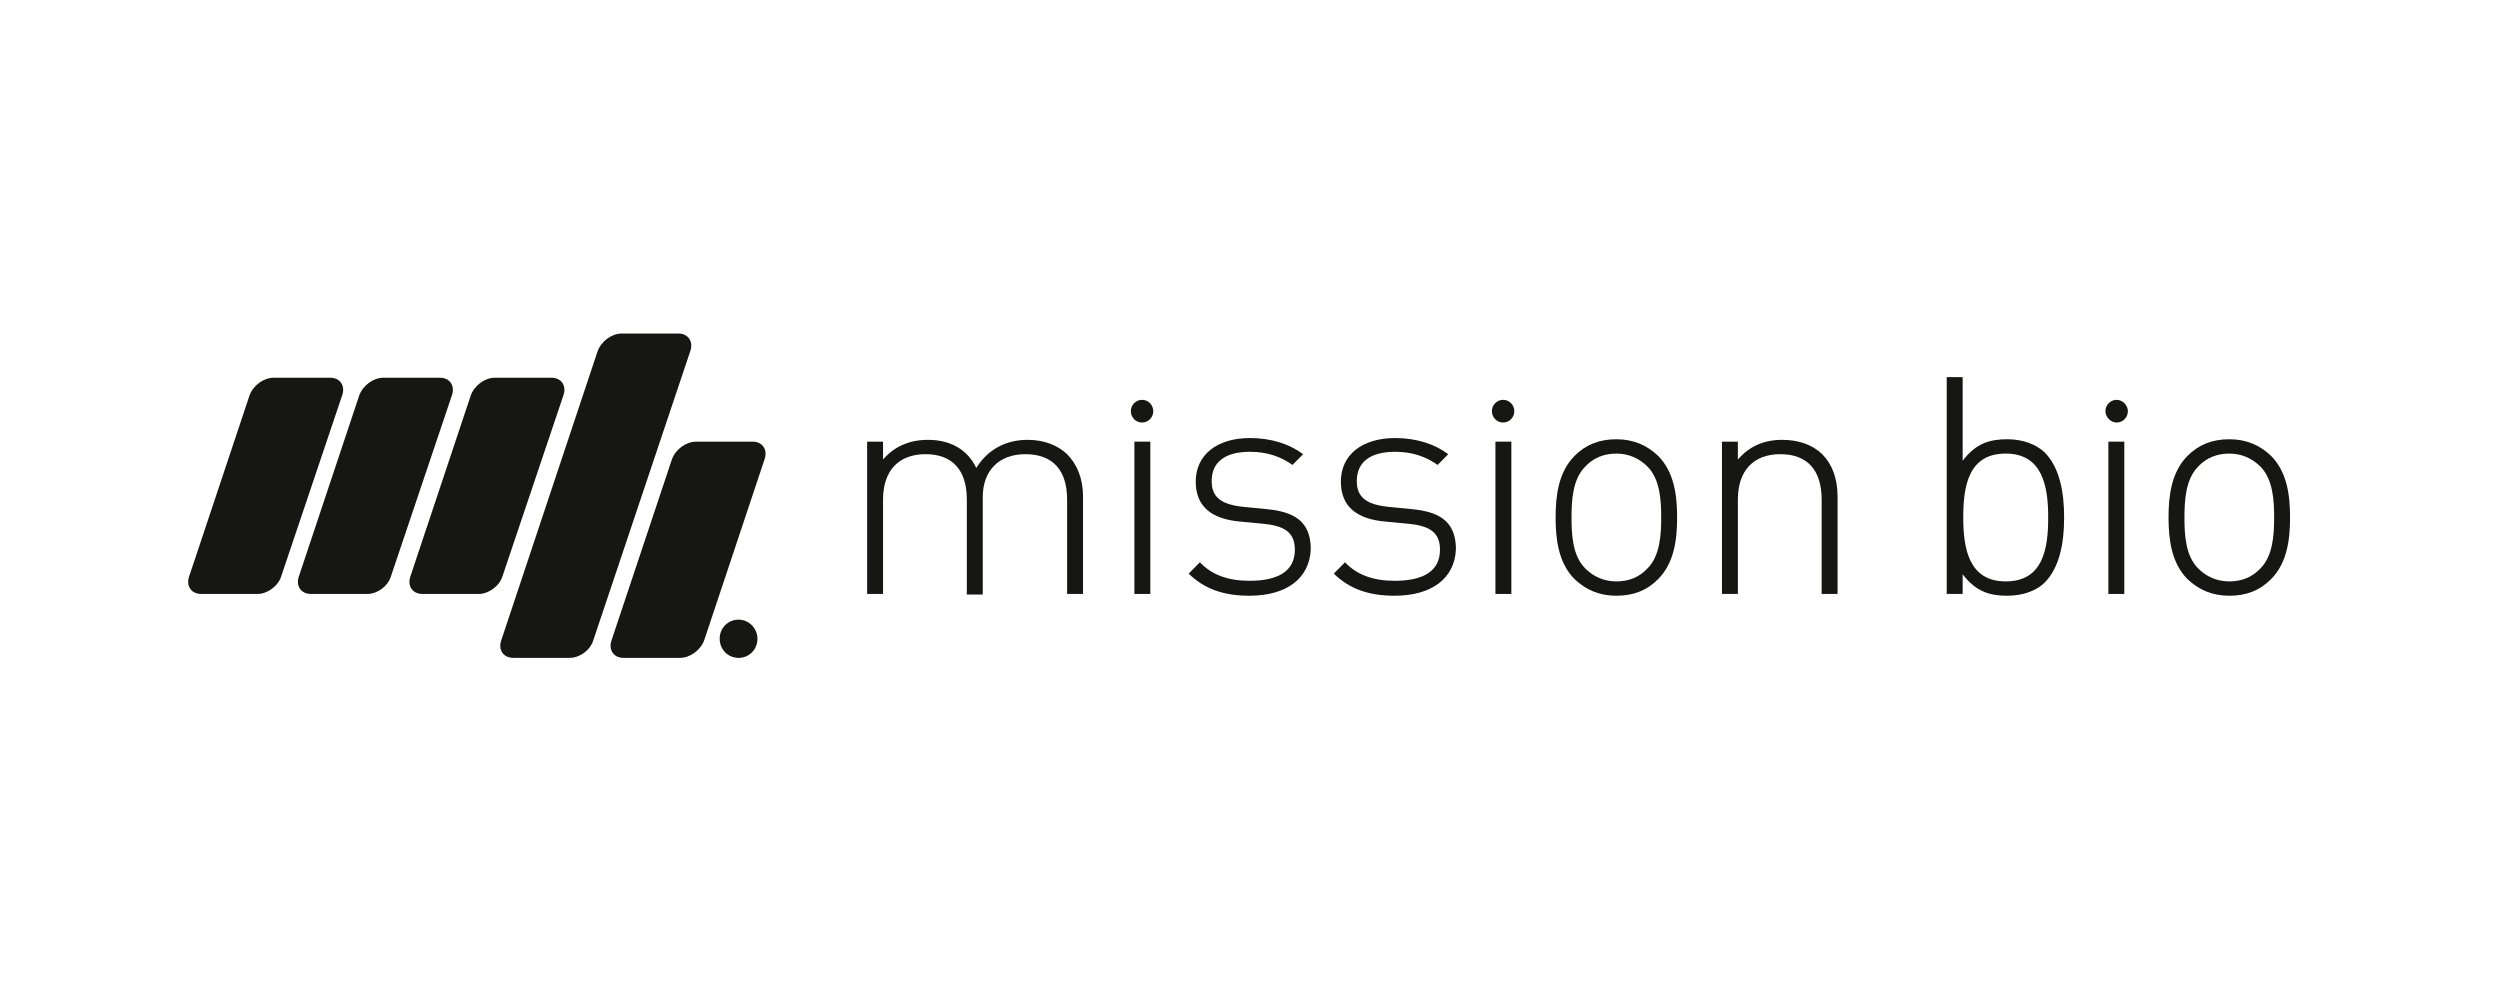 <svg width="174" height="70" viewBox="0 0 174 70" fill="none" xmlns="http://www.w3.org/2000/svg">
<path d="M25.574 41.338H21.632C20.934 41.338 20.564 40.756 20.811 40.091L24.999 27.536C25.245 26.829 25.984 26.289 26.682 26.289H30.624C31.322 26.289 31.692 26.871 31.445 27.536L27.216 40.091C27.011 40.798 26.272 41.338 25.574 41.338Z" fill="#161613"/>
<path d="M17.937 41.338H13.995C13.297 41.338 12.928 40.756 13.174 40.091L17.362 27.536C17.608 26.829 18.348 26.289 19.046 26.289H22.987C23.685 26.289 24.055 26.871 23.808 27.536L19.579 40.091C19.374 40.798 18.594 41.338 17.937 41.338Z" fill="#161613"/>
<path d="M33.335 41.338H29.394C28.696 41.338 28.326 40.756 28.573 40.091L32.761 27.536C33.007 26.829 33.746 26.289 34.444 26.289H38.386C39.084 26.289 39.453 26.871 39.207 27.536L34.978 40.091C34.773 40.798 33.992 41.338 33.335 41.338Z" fill="#161613"/>
<path d="M52.718 44.457C52.718 45.206 52.143 45.788 51.404 45.788C50.665 45.788 50.09 45.206 50.09 44.457C50.09 43.709 50.665 43.127 51.404 43.127C52.143 43.127 52.718 43.751 52.718 44.457Z" fill="#161613"/>
<path d="M39.66 45.786H35.718C35.02 45.786 34.65 45.204 34.897 44.539L41.589 24.46C41.836 23.753 42.575 23.213 43.273 23.213H47.215C47.913 23.213 48.282 23.795 48.036 24.46L41.302 44.539C41.097 45.246 40.358 45.786 39.66 45.786Z" fill="#161613"/>
<path d="M47.335 45.787H43.394C42.696 45.787 42.326 45.205 42.572 44.54L46.761 31.985C47.007 31.279 47.746 30.738 48.444 30.738H52.386C53.084 30.738 53.453 31.32 53.207 31.985L49.019 44.54C48.773 45.247 48.033 45.787 47.335 45.787Z" fill="#161613"/>
<path d="M74.271 34.77C74.271 32.733 73.285 31.611 71.356 31.611C69.508 31.611 68.399 32.775 68.399 34.604V41.38H67.291V34.77C67.291 32.733 66.305 31.611 64.416 31.611C62.528 31.611 61.46 32.775 61.46 34.77V41.339H60.352V30.738H61.46V31.985C62.24 31.071 63.308 30.613 64.581 30.613C66.141 30.613 67.332 31.278 67.948 32.567C68.728 31.32 69.96 30.613 71.52 30.613C72.669 30.613 73.614 30.987 74.271 31.611C74.969 32.318 75.379 33.316 75.379 34.563V41.339H74.271V34.77Z" fill="#161613"/>
<path d="M80.062 30.738H78.953V41.339H80.062V30.738Z" fill="#161613"/>
<path d="M86.96 41.463C85.112 41.463 83.798 40.964 82.731 39.925L83.511 39.135C84.332 40.008 85.482 40.424 86.96 40.424C89.013 40.424 90.121 39.717 90.121 38.262C90.121 37.14 89.505 36.641 88.109 36.475L86.385 36.308C84.291 36.142 83.223 35.227 83.223 33.523C83.223 31.652 84.701 30.488 87.001 30.488C88.479 30.488 89.752 30.904 90.696 31.611L89.957 32.359C89.136 31.777 88.192 31.445 87.001 31.445C85.276 31.445 84.332 32.151 84.332 33.481C84.332 34.604 84.989 35.103 86.467 35.269L88.151 35.435C89.875 35.602 91.23 36.142 91.23 38.221C91.148 40.258 89.547 41.463 86.96 41.463Z" fill="#161613"/>
<path d="M97.061 41.463C95.214 41.463 93.9 40.964 92.832 39.925L93.612 39.135C94.433 40.008 95.583 40.424 97.061 40.424C99.114 40.424 100.223 39.717 100.223 38.262C100.223 37.14 99.607 36.641 98.211 36.475L96.487 36.308C94.392 36.142 93.325 35.227 93.325 33.523C93.325 31.652 94.803 30.488 97.102 30.488C98.581 30.488 99.854 30.904 100.798 31.611L100.059 32.359C99.238 31.777 98.293 31.445 97.102 31.445C95.378 31.445 94.433 32.151 94.433 33.481C94.433 34.604 95.091 35.103 96.569 35.269L98.252 35.435C99.977 35.602 101.332 36.142 101.332 38.221C101.25 40.258 99.648 41.463 97.061 41.463Z" fill="#161613"/>
<path d="M105.191 30.738H104.082V41.339H105.191V30.738Z" fill="#161613"/>
<path d="M115.414 40.3C114.634 41.09 113.69 41.464 112.499 41.464C111.308 41.464 110.364 41.048 109.583 40.3C108.475 39.178 108.27 37.556 108.27 36.018C108.27 34.48 108.475 32.859 109.583 31.736C110.364 30.947 111.308 30.572 112.499 30.572C113.69 30.572 114.634 30.988 115.414 31.736C116.523 32.859 116.728 34.48 116.728 36.018C116.728 37.556 116.523 39.178 115.414 40.3ZM114.675 32.485C114.1 31.903 113.361 31.57 112.499 31.57C111.637 31.57 110.898 31.861 110.323 32.485C109.46 33.358 109.378 34.813 109.378 36.018C109.378 37.265 109.46 38.679 110.323 39.552C110.898 40.134 111.637 40.466 112.499 40.466C113.361 40.466 114.1 40.175 114.675 39.552C115.537 38.679 115.619 37.224 115.619 36.018C115.619 34.813 115.537 33.358 114.675 32.485Z" fill="#161613"/>
<path d="M126.786 34.77C126.786 32.733 125.801 31.611 123.912 31.611C122.024 31.611 120.956 32.775 120.956 34.77V41.339H119.848V30.738H120.956V31.985C121.736 31.071 122.763 30.613 124.036 30.613C125.185 30.613 126.13 30.946 126.828 31.611C127.526 32.318 127.895 33.316 127.895 34.563V41.339H126.786V34.77Z" fill="#161613"/>
<path d="M142.308 40.549C141.774 41.089 140.83 41.463 139.722 41.463C138.531 41.463 137.545 41.214 136.601 39.967V41.339H135.492V26.248H136.601V32.068C137.545 30.821 138.531 30.572 139.722 30.572C140.83 30.572 141.733 30.946 142.308 31.486C143.376 32.567 143.663 34.313 143.663 36.017C143.663 37.722 143.376 39.468 142.308 40.549ZM139.598 31.569C137.011 31.569 136.642 33.814 136.642 36.017C136.642 38.221 137.053 40.465 139.598 40.465C142.185 40.465 142.555 38.221 142.555 36.017C142.555 33.814 142.144 31.569 139.598 31.569Z" fill="#161613"/>
<path d="M147.851 30.738H146.742V41.339H147.851V30.738Z" fill="#161613"/>
<path d="M158.074 40.3C157.294 41.09 156.35 41.464 155.159 41.464C153.968 41.464 153.024 41.048 152.243 40.3C151.135 39.178 150.93 37.556 150.93 36.018C150.93 34.48 151.135 32.859 152.243 31.736C153.024 30.947 153.968 30.572 155.159 30.572C156.35 30.572 157.294 30.988 158.074 31.736C159.183 32.859 159.388 34.48 159.388 36.018C159.388 37.556 159.183 39.178 158.074 40.3ZM157.335 32.485C156.76 31.903 156.021 31.57 155.159 31.57C154.297 31.57 153.557 31.861 152.983 32.485C152.12 33.358 152.038 34.813 152.038 36.018C152.038 37.265 152.12 38.679 152.983 39.552C153.557 40.134 154.297 40.466 155.159 40.466C156.021 40.466 156.76 40.175 157.335 39.552C158.197 38.679 158.28 37.224 158.28 36.018C158.28 34.813 158.197 33.358 157.335 32.485Z" fill="#161613"/>
<path d="M148.1 28.618C148.1 29.075 147.73 29.408 147.319 29.408C146.909 29.408 146.539 29.034 146.539 28.618C146.539 28.161 146.909 27.828 147.319 27.828C147.73 27.828 148.1 28.202 148.1 28.618Z" fill="#161613"/>
<path d="M105.396 28.618C105.396 29.075 105.027 29.408 104.616 29.408C104.164 29.408 103.836 29.034 103.836 28.618C103.836 28.161 104.205 27.828 104.616 27.828C105.068 27.828 105.396 28.202 105.396 28.618Z" fill="#161613"/>
<path d="M80.267 28.618C80.267 29.075 79.898 29.408 79.487 29.408C79.035 29.408 78.707 29.034 78.707 28.618C78.707 28.161 79.077 27.828 79.487 27.828C79.939 27.828 80.267 28.202 80.267 28.618Z" fill="#161613"/>
</svg>
